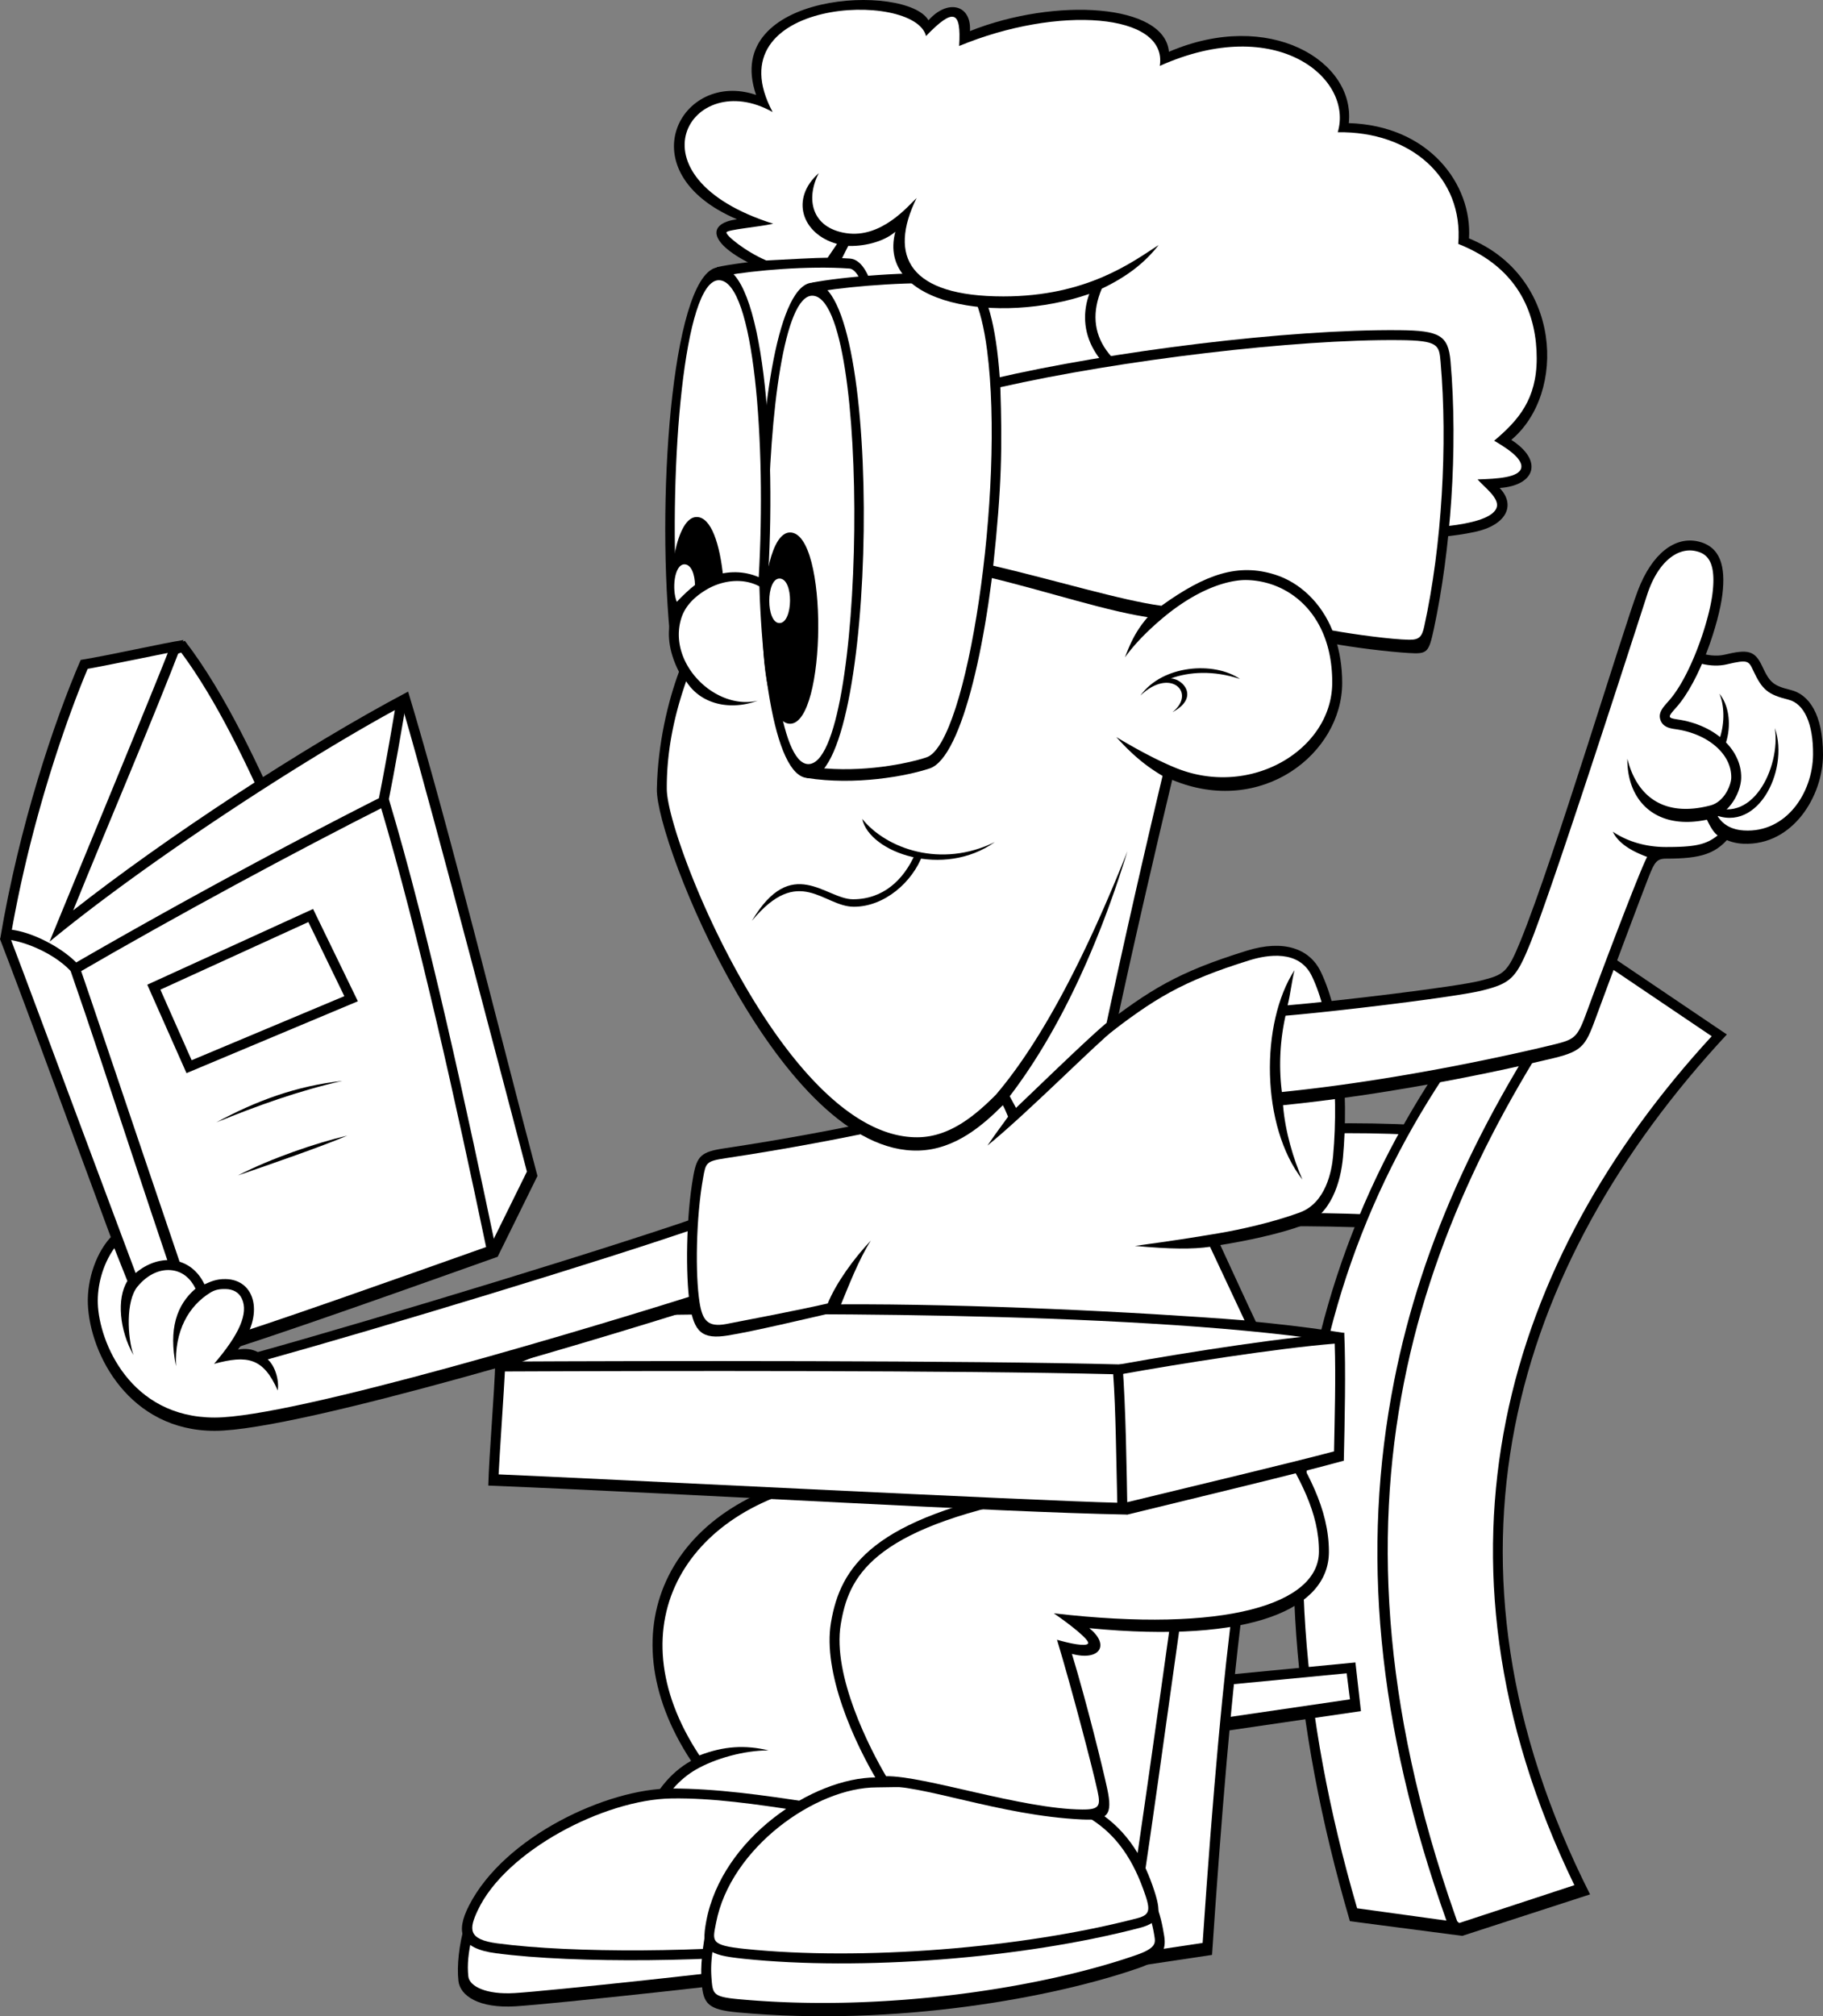<svg xmlns="http://www.w3.org/2000/svg" width="192.477" height="212.83"><rect width="100%" height="100%" fill="#808080" stroke="none"/><path d="M149.996 118.765c-6.887-.352-13.187-.234-18.207.348v10.386c4.785-.113 12.254-.113 17.973.47l.234-11.204"/><path fill="#fff" d="M132.84 120.058v8.02c3.539-.067 10.219-.102 15.894.39l.192-8.703c-6.04-.27-11.559-.168-16.086.293"/><path d="m164.816 101.316 4.028-1.227 13.48 9.106c-22.758 24.508-32.125 55.758-14.441 90.77l-13.48 4.374-5.43-4.023c-13.13-36.414-7.438-71.692 15.843-99"/><path fill="#fff" d="m180.727 109.382-12.055-8.14-3.25.988c-22.73 26.523-28.426 61.387-15.563 97.433l4.207 3.325 12.16-3.996c-16.925-34.965-7.144-66.102 14.5-89.61"/><path d="m168.496 102.015.262-1.926-6.742-.176c-24.797 26.817-31.86 60.633-19.489 102.883l11.883 1.551c-16.691-45.398-4.472-76.246 14.086-102.332"/><path fill="#fff" d="M162.469 100.976c-24.024 25.797-31.207 59.184-19.18 100.457l9.43 1.3c-7.332-20.632-9.059-39.058-5.516-57 2.899-14.667 9.348-28.69 20.285-44.112l.07-.512-5.09-.133"/><path d="m126.715 177.062 16.394-1.578.582 5.137-16.746 2.449-.23-6.008"/><path fill="#fff" d="m142.184 176.628-14.383 1.383.152 3.5 14.582-2.133-.351-2.75"/><path d="M131.469 167.753c-1.403 9.891-2.625 25.559-3.5 38.602l-8.754 1.312-2.278-2.539 4.38-37.64 10.152.265"/><path fill="#fff" d="m122.25 168.566-4.215 36.215 1.582 1.414 7.36-1.106c1.101-16.293 2.21-28.265 3.293-36.316l-8.02-.207"/><path d="M125.168 167.488c-1.578 10.855-4.203 30.636-5.867 40.265l-12.602-1.312 5.778-39.738 12.691.785"/><path fill="#fff" d="m123.96 168.523-10.585-.711-5.422 37.32 10.54 1.098c1.14-6.817 4.109-27.969 5.468-37.707"/><path d="M88.258 155.292c-17.504 2.688-24.508 16.575-15.29 30.579-2.097 1.167-4.081 3.386-5.015 6.535l28.242 4.203c4.082-13.188 9.22-30.113 13.07-41.082-7.003.117-14.355-.235-21.007-.235"/><path fill="#fff" d="m95.465 195.355-26.094-3.797c.871-2.074 2.34-3.746 4.11-4.77 2.019-1.167 5.093-2.023 7.66-2.023-2.453-.586-4.727-.465-7.293.531-9.196-13.933-1.23-26.61 14.496-28.953 2.765.004 15.844.281 19.437.254-3.18 9.207-8.82 27.426-12.316 38.758"/><path d="M49.047 203.261c-.586 2.043-.82 4.262-.645 5.836.176 1.574 2.16 2.918 6.012 2.684 3.852-.235 25.617-2.567 31.8-3.5l-.23-3.446c-9.746.118-29.468-.113-36.937-1.574"/><path fill="#fff" d="M49.824 204.464c-.37 1.617-.515 2.934-.375 4.168.11 1.012 1.832 1.938 4.903 1.75 3.492-.21 23.523-2.344 30.75-3.351l-.098-1.133c-10.613.098-27.594-.207-35.18-1.434"/><path d="M70.871 188.788c-6.71 0-17.613 5.024-21.36 12.372-1.41 2.77-.988 4.515 2.86 5.02 8.461 1.108 23.399.933 33.727-.294l-.582-15.64c-4.961-.758-9.864-1.458-14.645-1.458"/><path fill="#fff" d="M70.871 189.84c-7.086.116-17.476 5.527-20.422 11.796-.926 1.965-1.094 3.086 2.059 3.5 8.008 1.063 22.078.961 32.504-.183l-.512-13.797c-4.687-.707-9.254-1.387-13.629-1.317"/><path d="M121.871 200.519c.64 1.516.883 2.8 1.05 3.852.231 1.457-.245 2.511-2.57 3.324-8.984 3.152-25.8 6.273-42.48 4.726-3.152-.289-3.617-.933-3.793-3.148-.137-1.75.059-3.621.64-6.535 18.266 1.808 34.083.113 47.153-2.219"/><path fill="#fff" d="M121.2 201.703c-16.321 2.851-30.872 3.543-45.626 2.168-.433 2.347-.562 3.539-.449 4.968.129 1.64.152 1.938 2.844 2.188 15.691 1.453 32.418-1.301 42.035-4.672 2.105-.738 1.992-1.29 1.879-1.996a14.18 14.18 0 0 0-.684-2.656"/><path d="M92.52 187.62c-6.743 0-16.301 6.442-17.946 15.145-.582 3.094-.035 3.582 3.938 3.996 12.258 1.285 29.355 0 41.84-3.265 2.289-.598 2.332-1.614 1.343-4.438-1.12-3.203-2.918-6.242-6.535-8.285-5.894-2.219-12.137-3.383-22.64-3.152"/><path fill="#fff" d="M92.559 188.671c-6.438 0-15.438 6.38-16.954 14.29-.37 1.933-.675 2.37 3.02 2.757 12.227 1.274 29.266-.047 41.46-3.238 1.427-.375 1.403-.926.618-3.074-1.316-3.61-3.176-6.067-5.996-7.68-6.352-2.375-12.766-3.262-22.148-3.055"/><path d="M135.145 150.683c2.89 4.55 5.164 8.578 5.164 13.129 0 5.953-8.051 9.719-25.297 8.055 2.191 1.75 1.14 3.5-1.836 2.714 1.574 5.192 3.277 12.118 3.734 14.266.582 2.742.067 3.34-2.683 3.211-8.754-.41-17.055-3.793-21.258-3.504-2.86-4.668-6.11-12.031-5.235-17.27.993-5.953 4.434-10.972 21.239-14.238l26.172-6.363"/><path fill="#fff" d="M111.602 173.09c1.527 5.038 3.796 13.706 4.28 15.976.329 1.535.227 1.957-1.609 1.941-6.386-.047-16.695-3.578-20.718-3.515-1.68-2.84-5.692-10.606-4.785-16.036.82-4.921 3.097-10.015 20.43-13.386l25.46-6.188c2.55 4.063 4.63 7.813 4.598 11.93-.04 5.512-9.867 8.594-27.996 6.484 1.664 1.137 3.84 2.84 3.62 3.188-.218.351-1.925 0-3.28-.395"/><path d="M141.941 140.706c-18.671-3.035-53.449-3.27-74.921-2.918-4.555 1.633-9.106 3.735-14.707 5.95l1.167 2.336 64.887 1.515 21.594-3.383 1.98-3.5"/><path fill="#fff" d="M67.21 138.835c-2.608.942-11.55 4.696-13.448 5.457l.375.746 64.164 1.5 20.996-3.292.98-1.735c-21.656-3.215-61.007-2.87-73.066-2.676"/><path d="M141.93 140.706c-5.692.348-15.977 1.926-23.766 3.325l-2.887 2.277.438 11.64 3.324 1.926c8.227-2.011 17.77-4.289 22.844-5.687.09-4.027.222-9.629.047-13.48"/><path fill="#fff" d="M119.02 158.566c6.218-1.512 17.773-4.27 21.832-5.363.062-3.485.195-7.82.07-11.372-6.176.5-16.45 2.137-22.313 3.188l-2.265 1.781.398 10.531 2.278 1.235"/><path d="M118.516 144.03c-16.72-.437-49.41-.394-66.22-.304-.085 3.238-.655 9.758-.741 13.086 23.37.96 53.394 2.8 67.484 3.062-.086-4.812-.172-11.203-.523-15.843"/><path fill="#fff" d="M53.309 144.769c-.07 1.559-.594 9.27-.664 10.863 9.359.39 56.957 2.805 65.32 2.992-.113-4.617-.16-9.824-.43-13.566-16.847-.414-47.726-.363-64.226-.289"/><path d="m14.969 69.163 4.55-1.519c4.317 5.602 7.934 13.539 10.622 19.61L7.613 99.971l-4.082-2.8L14.97 69.162"/><path fill="#fff" d="m19.133 68.882-3.375 1.125L4.824 96.785l2.844 1.953 21.125-11.93c-2.715-6.102-5.89-12.844-9.66-17.926"/><path d="m43.094 73.015-5.02 5.602-1.281 8.754 12.602 43.878 3.152 1.403 4.2-8.52c-3.966-14.937-9.22-36.414-13.653-51.117"/><path fill="#fff" d="m42.625 75.113-3.559 3.968-1.203 8.215 12.407 43.196 1.78.441 3.583-7.262c-1.172-4.41-10.047-38.527-13.008-48.558"/><path d="M1.75 96.59 0 99.127c4.988 12.953 13.305 36.239 16.98 45.34l5.34-1.398.262-4.903L9.016 99.128 1.75 96.59"/><path fill="#fff" d="m8.188 99.953-6.028-2.11-.996 1.367c2.223 5.786 14.145 37.996 16.445 43.832l3.704-.972.21-3.754L8.188 99.953"/><path d="m8.316 98.777-.875 3.676c3.938 11.293 9.278 28.273 13.829 40.964 7.527-2.273 23.128-7.867 31.27-10.754-3.24-15.492-7.286-34.324-11.49-48.328l-3.675-1.754L8.316 98.777"/><path fill="#fff" d="m40.176 85.081-2.762-1.316L9.23 99.472l-.699 2.926c1.684 4.836 10.907 32.387 13.39 39.371 6.974-2.16 19.524-6.637 29.403-10.137-3.113-14.863-7.09-32.914-11.148-46.55"/><path d="M19.371 67.558c-2.273.348-7.613 1.574-10.851 2.102C5.719 76.136 2.027 87.136.016 99.128c2.039-.058 5.972 1.48 7.824 3.801 10.68-6.215 23.383-13.062 33.098-17.965.789-3.937 1.445-7.758 2.144-11.957C31.965 78.871 17.184 88.652 7.73 96.093c3.5-8.664 8.317-19.87 11.641-28.535"/><path fill="#fff" d="M5.234 99.402c1.313-3.242 10.52-25.461 12.48-30.477-.874.168-6.831 1.395-8.456 1.676-1.586 3.742-5.672 14.465-8.008 27.543 2.113.266 5.063 1.73 6.8 3.45 10.548-6.102 22.747-12.684 31.958-17.337a318.132 318.132 0 0 0 1.683-9.3C31.34 80.616 15.168 91.213 5.234 99.401"/><path d="m15.55 103.94 4.141 9.337 18.094-7.586-4.73-9.742-17.504 7.992"/><path fill="#fff" d="m32.559 97.328-15.625 7.136 3.3 7.45 16.121-6.762-3.796-7.824"/><path d="M36.148 114.097c-4.843.524-9.101 2.098-13.304 4.375 4.32-1.75 8.636-3.324 13.304-4.375m.528 5.773c-3.27.762-8.055 2.395-11.555 4.204 3.734-1.286 8.637-2.977 11.555-4.203m38.864 7.969c-10.067 3.585-35.45 11.288-48.317 14.878-.614-.305-1.227-.41-2.102-.262 2.887-3.675 1.836-7.382-1.285-7.44-1.05-.02-1.633.292-2.246.554-1.606-3.328-5.399-3.266-7.848-.64l-1.75-4.642c-1.84 1.75-2.812 4.817-2.715 7.352.203 5.313 4.375 13.395 13.395 13.395 9.012 0 43.586-10.594 53.39-13.743l-.523-9.453"/><path fill="#fff" d="M28.262 143.496c11.703-3.262 35.093-10.31 46.304-14.204l.403 6.895c-11.754 3.754-43.938 13.445-52.297 13.445-8.938 0-12.203-7.972-12.344-12.031-.062-1.797.45-4.031 1.742-5.852l1.38 3.47c-1.165 1.87-.817 5.253.644 7.82-.645-1.868-.824-5.704.414-7.22 1.105-1.347 2.48-1.913 3.734-1.722 1.04.16 1.867.824 2.403 1.93-1.985 1.691-2.875 4.27-2.06 8.18-.175-3.735 1.34-6.356 3.618-7.758.469-.29.902-.395 1.613-.383.817.015 1.414.363 1.72 1.015.722 1.547-.282 3.793-2.934 6.883 3.496-.945 5.195-.664 6.722 2.809.172-1.11-.304-2.633-1.062-3.277"/><path d="M107.195 114.445c-5.34 2.043-18.343 4.914-30.722 6.77-2.438.366-2.887.8-3.27 2.917-.789 4.375-.816 10.531-.379 13.508.438 2.977 1.313 3.766 4.028 3.328 2.71-.437 8.226-1.75 11.289-2.453 13.218-.086 32.824.527 44.73 1.578-1.14-2.363-2.805-6.039-4.027-8.668 2.71-.437 6.125-1.137 8.754-2.097 2.945-1.082 3.96-4.559 4.199-7.18.613-6.738-.082-14.926-2.363-19.606-1.176-2.414-3.903-3.394-7.79-2.191-7.351 2.277-10.242 4.117-15.582 8.23l-8.867 5.864"/><path fill="#fff" d="m116.676 109.437-9.004 5.937c-5.453 2.086-18.567 5.008-31.043 6.88-2.078.312-2.106.476-2.39 2.066-.762 4.226-.844 10.226-.376 13.168.297 1.847.84 2.648 2.82 2.27 2.208-.427 7.645-1.462 10.712-2.169.875-2.148 2.761-4.761 4.554-6.644-1.27 1.968-2.406 4.941-3.152 6.738 13.473-.07 31.308.793 42.605 1.691l-3.644-7.765c-1.836.262-4.125.254-7.93-.094 3.895-.527 6.156-.883 8.89-1.344 2.18-.367 5.68-1.14 8.516-2.183 2.75-1.008 3.375-4.38 3.516-5.934.664-7.265-.246-14.922-2.258-19.055-1.355-2.77-4.676-2.218-6.539-1.644-7.285 2.258-10.137 4.117-15.277 8.082"/><path d="M176.898 67.59c1.223.988 3.465 1.925 5.192 1.515 2.453-.586 3.183-.457 3.969 1.223.816 1.753 1.168 2.043 3.035 2.511 1.867.465 3.383 2.508 3.383 6.828 0 4.317-3.153 9.614-8.403 9.395-2.8-.117-4.61-2.219-4.433-5.895l-7.121-4.316c1.226-4.496 2.566-7.938 4.378-11.262"/><path fill="#fff" d="M180.7 82.523c-.165 2.125.269 4.945 3.417 5.137 4.457.277 7.266-3.942 7.309-7.993.035-3.28-.942-5.398-2.586-5.808-2.184-.547-2.777-1.035-3.735-3.086-.476-1.02-.546-1.176-2.773-.649-1.664.399-3.594-.171-5.05-1.011-1.407 2.758-2.524 5.68-3.536 9.25l6.953 4.16"/><path d="M187.398 76.851c1.579 4.594-2.054 11.64-7 8.84l-.132-.832c4.683 2.539 7.746-3.852 7.132-8.008m-5.863-3.633c1.926 2.32 1.14 7.656-2.844 8.711l-.875-.484c4.114-.875 4.727-5.95 3.72-8.227"/><path d="M136.676 102.41c-3.633 5.601-3.543 16.5.832 22.101-.934-2.16-1.809-4.988-2.043-7.848 10.387-1.05 21.3-3.21 28.535-4.96 3.305-.801 3.441-1.399 4.727-4.903 1.285-3.5 4.785-12.836 5.37-14.297.583-1.457.813-1.867 1.805-1.867 3.68 0 5.43-.465 7.004-2.683-.523-.235-1.34-.875-1.867-1.633 1.984-.934 2.777-3.035 2.8-4.203.06-2.918-2.683-5.602-6.765-6.184-1.05-.152-.972-.273-.117-1.227 2.566-2.859 4.55-9.046 4.898-11.964.352-2.918-.175-5.075-2.625-5.602-2.363-.504-4.785 1.227-6.3 5.195-1.52 3.97-8.813 28.184-12.371 36.938-1.403 3.445-1.75 3.617-4.317 4.262-2.57.64-14.75 2.113-20.293 2.582.305-1.211.422-2.48.727-3.707"/><path fill="#fff" d="M135.73 107.214a23.532 23.532 0 0 0-.386 8.055c12.738-1.29 24.969-4.106 28.41-4.938 2.672-.644 2.766-.73 3.937-3.933 1.293-3.531 5.446-14.54 6.22-15.945-1.052-.395-2.923-1.172-3.622-2.66 1.488 1.007 3.426 1.617 5.613 1.617 2.97 0 4.22-.223 5.453-1.227-.437-.309-.828-1.004-1.132-1.66-5.383 1.137-8.446-1.969-8.403-6.434 1.008 4.028 3.899 6.207 8.774 4.93 1.496-.395 2.183-2.188 2.195-2.922.05-2.476-2.418-4.633-5.867-5.125-.527-.074-1.324-.191-1.598-.945-.281-.766.219-1.32.848-2.024 2.308-2.566 4.293-8.457 4.64-11.386.422-3.489-.675-4.207-1.8-4.45-1.95-.418-4.008 1.235-5.102 4.61-2.605 8.039-10.101 31.285-12.379 36.894-1.457 3.578-2.023 4.13-5.035 4.883-2.754.688-15.371 2.207-20.766 2.66"/><path d="M90.594 21.777c-6.887 12.37-12.02 27.312-16.106 39.332-3.617 1.75-5.02 5.484-2.8 9.804-1.168 3.153-2.239 7.586-2.336 12.372-.118 5.718 13.195 38.601 27.66 38.164 3.851-.118 6.77-2.684 8.87-4.786.161.262.407.875.552 1.211-.524.758-1.094 1.457-2.172 3.047 4.363-3.558 11.304-10.613 13.523-12.363 1.867-8.754 4.406-19.672 5.98-26.238 9.454 3.941 17.946-2.801 17.946-10.239 0-6.918-4.203-11.906-10.156-11.906-2.098 0-5.25.965-8.75 3.676 3.238-9.191 4.316-30.867 3.734-41.137-11.203-1.285-26.027-1.52-35.945-.937"/><path fill="#fff" d="M121.29 65.007c3.581-8.824 4.722-30.668 4.245-41.347-10.055-1.086-23.906-1.434-34.3-.864-6.712 12.207-11.72 26.84-15.462 37.848 2.332-.613 4.344-.059 6.11 1.5l-.39.789c-1.973-2.187-4.954-1.848-6.88-.707-1.312.773-2.281 1.762-2.68 3.031-1.484 4.77 3.606 9.754 8.067 8.707-2.844 1.047-5.98.442-7.555-2.054-.804 2.328-2.082 6.445-2.043 11.394.043 5.531 12.79 37.016 26.578 36.742 3.344-.066 6-2.32 8.157-4.476 5.004-5.864 9.672-15.07 13.902-25.719-3.414 11.113-7.773 19.781-12.43 25.863l.664 1.235c3.43-3.274 7.758-7.477 9.563-8.973a1243.161 1243.161 0 0 1 5.91-26.074c-1.797-1.067-3.18-2.219-4.887-4.102 2.301 1.38 4.348 2.453 6.137 3.2 7.996 3.355 16.637-1.856 16.664-8.919.028-7.218-4.555-10.796-9.105-10.855-1.094-.012-4.082.336-8.106 3.457-1.11.875-3.273 2.727-4.672 4.715.817-2.219 1.532-3.238 2.512-4.39"/><path d="M130.914 71.671c-2.684-1.867-8.168-1.515-10.504 1.75 3.153-3.03 5.953-.289 3.387 1.75 2.855-1.515 1.164-3.5-.176-3.558 1.926-.7 4.492-.875 7.293.058M97.422 90.199c-1.05 2.89-4.027 5.515-7.266 5.515-3.238 0-5.777-4.55-10.77 1.489 4.204-7.09 7.794-2.278 10.68-2.278 3.153 0 5.34-2.012 6.567-4.812l.789.086"/><path d="M91.031 86.437c.785 3.586 8.578 6.3 14.004 2.45-5.691 2.8-11.469.698-14.004-2.45M75.363 61.445l.332-33.246c2.711-.586 9.157-1.25 14.055-.903 4.984.36 4.453 25.883 1.559 41.184-5.079-2.93-11.305-8.785-15.946-7.035"/><path fill="#fff" d="M90.66 66.847c1.621-9.394 2.528-22.867 1.528-31.484-.586-5.082-1.676-6.957-2.497-7.016-4.367-.312-10.046.195-13.066.734l-.316 31.43c4.187-.976 10.863 4.219 14.351 6.336"/><path d="M101.492 28.933c7.887.504 3.633 49.855-3.332 52.18-2.45.816-7.86 1.82-12.992 1.004l.582-52.286c3.035-.585 10.254-1.25 15.742-.898"/><path fill="#fff" d="M104.223 36.996c-.66-5.083-1.88-6.958-2.797-7.016-4.895-.313-11.254.195-14.637.738l-.562 50.309c4.847.57 9.648-.434 11.601-1.086 4.297-1.434 8.297-28.258 6.395-42.945"/><path d="M85.844 29.84c-7.25-.071-7.867 52.21-.524 52.284 7.344.075 8.137-52.207.524-52.285"/><path fill="#fff" d="M85.77 31.214c-5.887-.07-6.391 49.371-.434 49.442 6.078.07 6.734-49.371.434-49.442"/><path d="M83.414 56.206c-3.851 0-3.851 20.192 0 20.192 3.852 0 4.086-20.192 0-20.192"/><path fill="#fff" d="M82.3 61.07c-1.437 0-1.437 4.699 0 4.699 1.442 0 1.528-4.7 0-4.7"/><path d="M81.016 62.058c1.07-15.035-.473-33.805-5.032-33.852-4.832-.046-6.718 23.122-5.27 38.633 1.138-4.16 5.266-7.32 10.302-4.781"/><path fill="#fff" d="M80.11 60.921c.808-14.097-.489-31.3-4.204-31.343-3.703-.043-5.277 19.527-4.449 34.054 1.926-2.625 5.504-4.066 8.652-2.71"/><path d="M76.363 60.964c-.355-3.55-1.277-6.39-2.808-6.39-2.153 0-3.102 6.297-2.852 11.859.922-2.363 2.555-4.86 5.66-5.469"/><path fill="#fff" d="M73.379 61.75c-.023-1.114-.387-2.18-1.113-2.18-1.078 0-1.348 2.64-.809 3.96.523-.57 1.438-1.429 1.922-1.78"/><path d="M79.828 10.019c-7.969-2.711-13.742 8.14-2.015 13.129-3.325.441-3.063 2.715 2.453 5.168l8.226-.703.961-1.66c1.578.085 3.766-.352 5.078-1.489-2.011 7.7 10.856 9.89 20.48 6.563-1.312 3.59-.085 8.492 8.317 11.469l.262 11.464c7.265 1.926 23.11 4.114 32.125 2.188 3.305-.703 4.375-2.8 2.625-4.637 3.765-.265 4.64-2.89 1.226-5.078 5.864-4.902 5.34-17.242-4.464-21.27.351-5.69-4.204-11.906-12.692-12.167.7-6.563-8.402-12.079-18.992-7.528-.441-5.078-11.992-5.777-21.008-2.187.176-2.801-2.363-3.414-4.379-1.137-2.273-3.941-21.968-3.066-18.203 7.875"/><path fill="#fff" d="M97.77 3.804c-1.196-4.871-22.61-3.996-16.192 8.024-8.578-4.844-15.726 6.8.059 11.789-1.578.351-4.817.613-4.934.906-.113.289 1.926 1.984 4.203 2.973 2.278-.114 5.254-.29 6.477-.29l.992-1.46c-3.734-1.051-4.96-4.786-1.926-7.47-1.386 2.673-.804 5.762 2.875 6.333 3.735.582 6.578-2.887 7.453-3.707-3.035 6.187-.757 10.386 9.16 10.386 8.813 0 13.598-3.617 16.399-5.425-1.457 1.867-3.324 3.328-6.008 4.61-2.043 4.843.64 8.694 7.992 11.26.059 2.63.293 7.997.293 11.38 10.797 2.918 32.2 3.996 33.407.468.34-.996-1.344-2.187-2.012-2.976 2.097-.059 4.375-.2 4.605-1.203.246-1.082-1.98-2.356-2.855-2.88 2.566-2.16 4.492-4.378 4.492-8.694 0-4.32-1.633-9.457-8.285-12.082.582-7-5.02-11.903-12.723-11.786 1.692-5.66-6.418-12.547-18.789-7.004.875-5.601-10.793-6.418-21.183-2.101.234-3.734-.582-4.082-3.5-1.05"/><path d="M104.832 39.984c12.484-2.918 31.277-5.25 42.945-5.133 4.203.043 5.133.55 5.371 3.266.817 9.336 0 20.074-1.753 28.246-.551 2.574-.7 2.683-2.684 2.566-1.984-.117-5.95-.582-8.285-1.05-2.219-6.653-8.403-10.27-18.586-2.641-4.668-.582-11.29-2.844-17.711-4.364 1.05-9.336.934-14.12.703-20.89"/><path fill="#fff" d="M152.102 38.21c-.157-1.789-.2-2.27-4.332-2.308-10.965-.114-29.442 2.094-42.153 4.972.211 6.313.145 10.547-.75 18.84 6.473 1.508 13.602 3.684 17.758 4.23 4.707-3.386 8.125-4.503 11.992-3.288 2.582.812 4.867 2.93 6.063 5.894 2.285.414 6.257.953 8.093.98 1.055.016 1.36-.304 1.598-1.39 1.871-8.523 2.488-19.234 1.73-27.93"/></svg>
